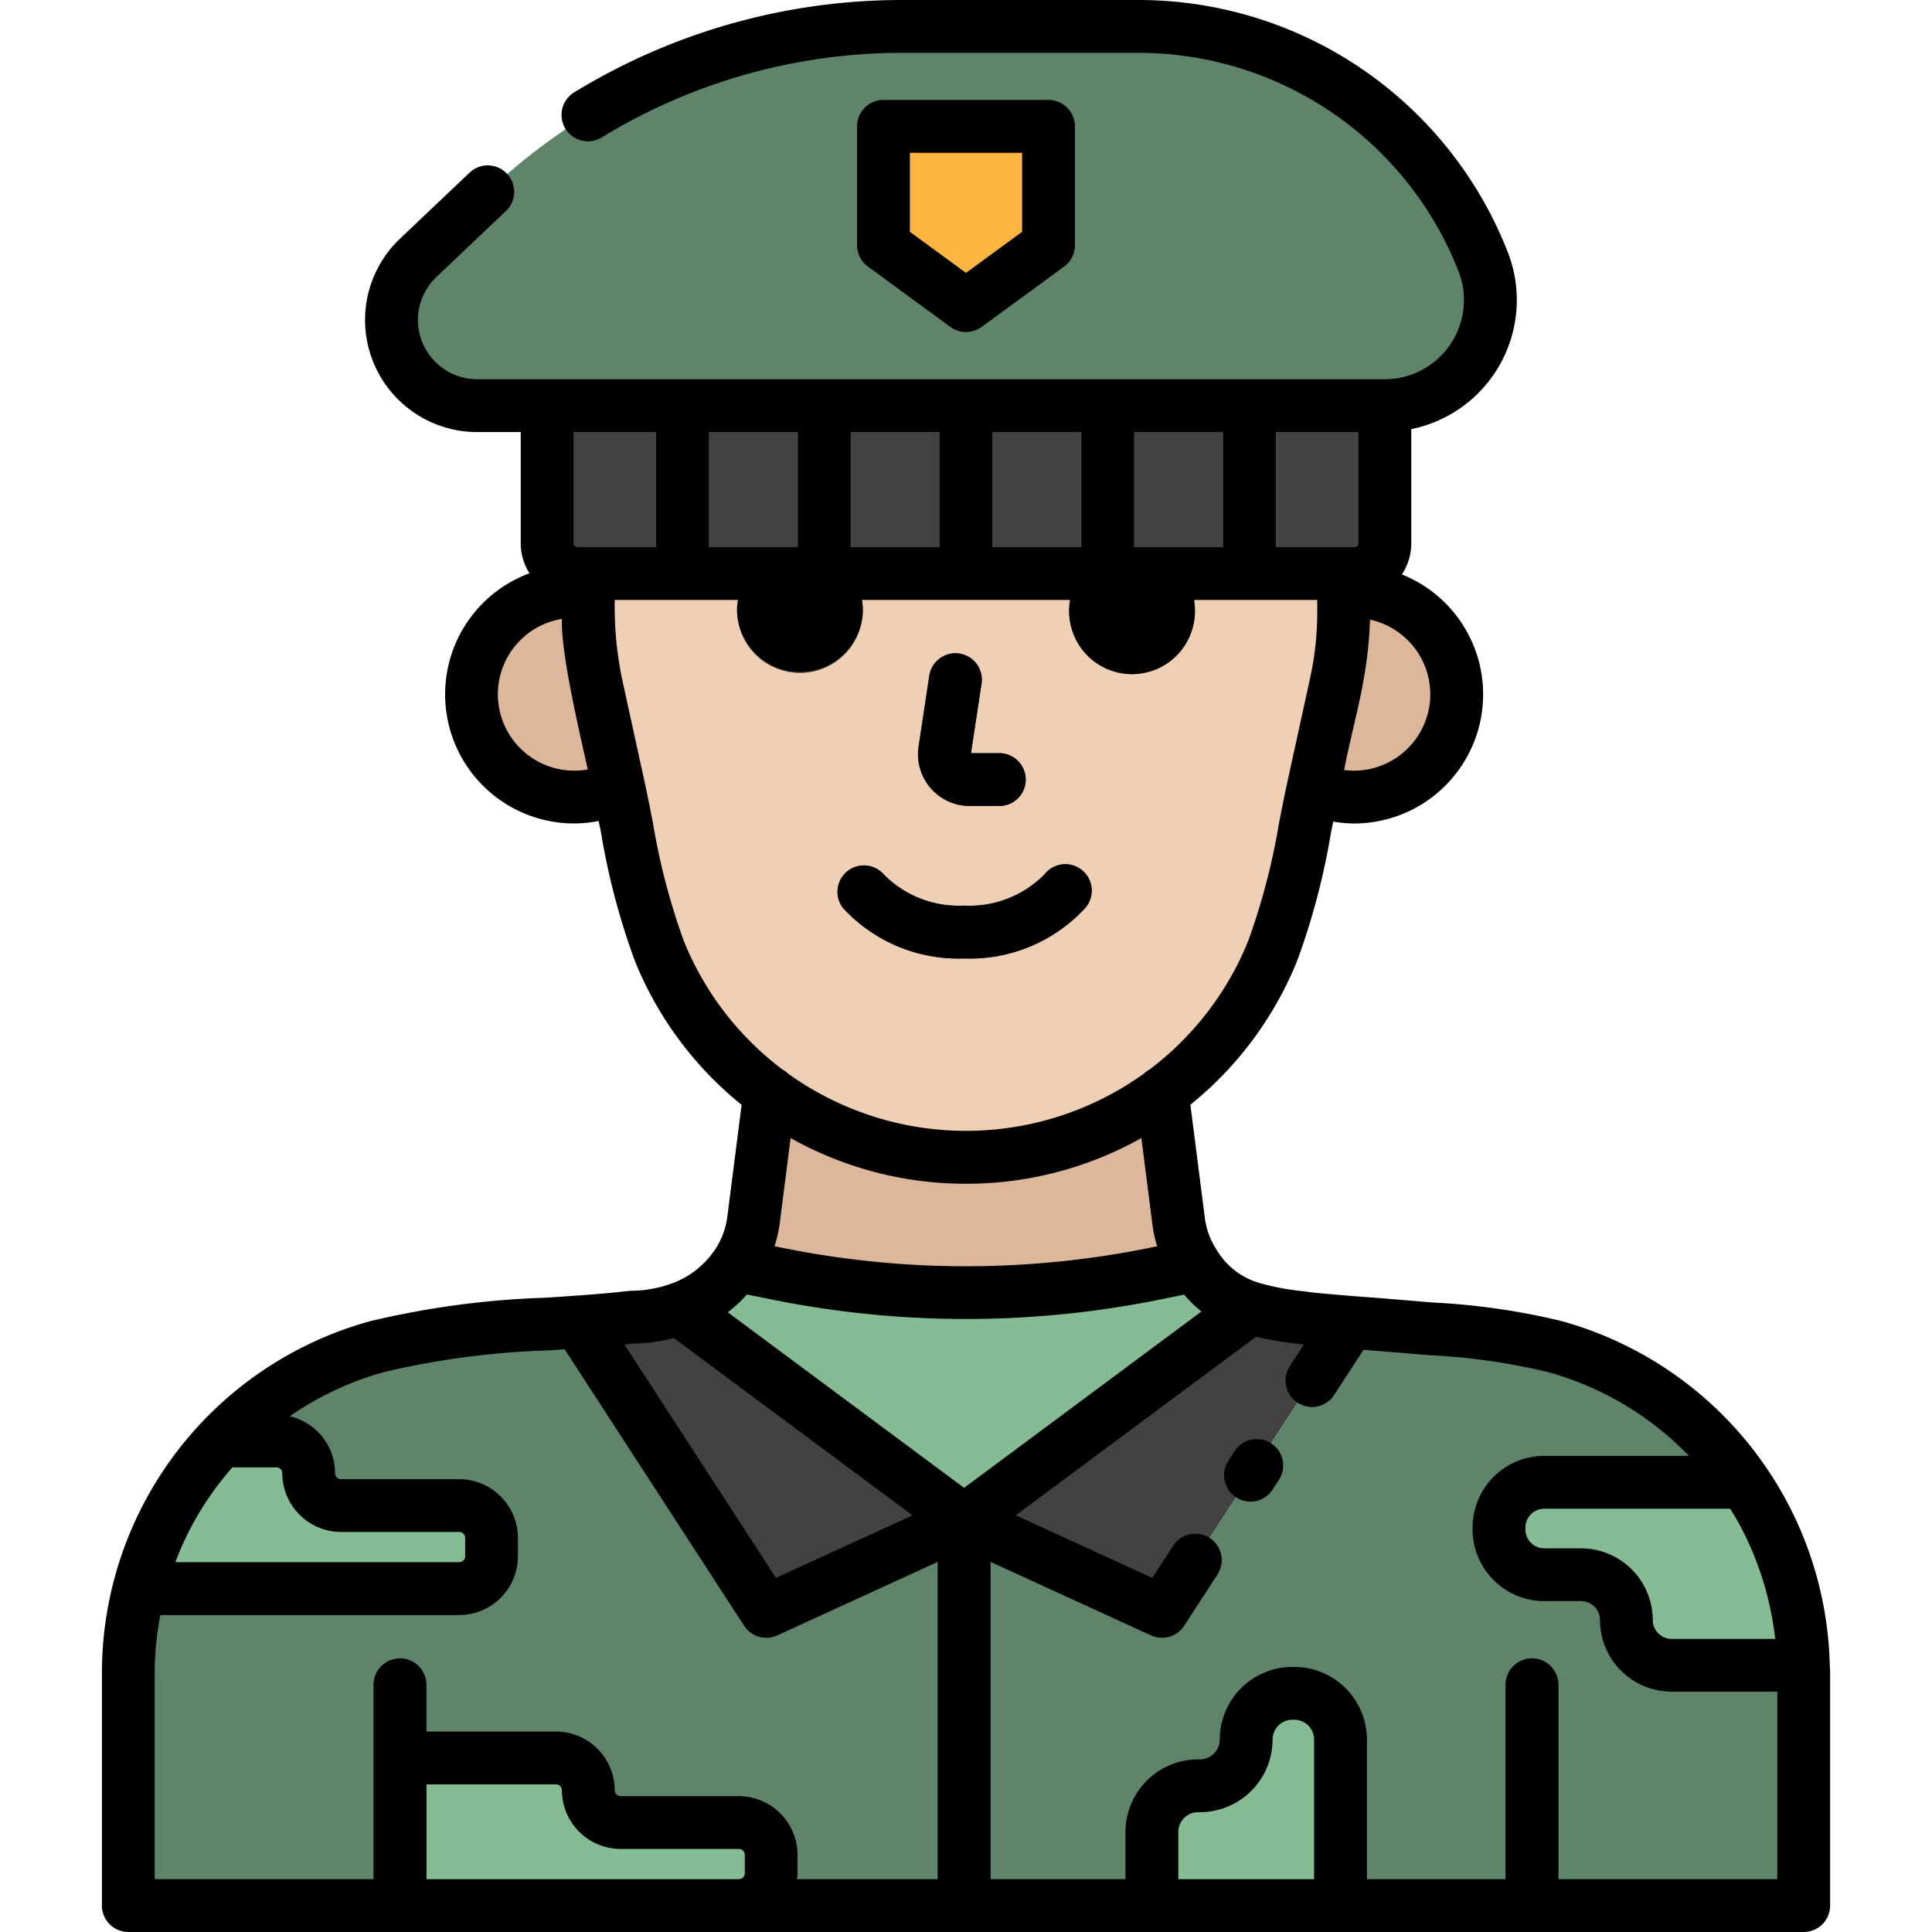 <svg height="512" viewBox="0 0 128 128" width="512" xmlns="http://www.w3.org/2000/svg"><g><g><path d="m38.978 38v2.568a22.226 22.226 0 0 0 .5 4.674l1.509 6.891c.788 3.611 1.317 7.465 2.71 10.9a21.929 21.929 0 0 0 40.606 0c1.393-3.437 1.922-7.291 2.709-10.9l1.51-6.891a22.226 22.226 0 0 0 .5-4.674v-2.568z" fill="#f0d0b4"/><path d="m39.481 45.242a21.9 21.9 0 0 1 -.505-4.677v-1.307a6.9 6.9 0 0 0 -.926-.07 6.81 6.81 0 1 0 2.935 12.947z" fill="#ddb79b"/><g fill="#424242"><path d="m66.207 53.4h-1.958a3.43 3.43 0 0 1 -3.391-3.945l.709-4.687a1.75 1.75 0 1 1 3.461.524l-.7 4.608h1.877a1.75 1.75 0 0 1 0 3.5z"/><g><path d="m53 36.25a4.167 4.167 0 1 0 4.166 4.167 4.172 4.172 0 0 0 -4.166-4.167z"/><path d="m75 36.25a4.167 4.167 0 1 0 4.167 4.167 4.171 4.171 0 0 0 -4.167-4.167z"/></g><path d="m63.875 63.5a10.376 10.376 0 0 1 -8.028-3.346 1.75 1.75 0 0 1 2.7-2.224 6.987 6.987 0 0 0 5.328 2.07 6.987 6.987 0 0 0 5.325-2.069 1.75 1.75 0 1 1 2.7 2.225 10.371 10.371 0 0 1 -8.025 3.344z"/></g><path d="m89.7 39.188a6.058 6.058 0 0 0 -.678.052v1.328a22.226 22.226 0 0 1 -.5 4.674l-1.51 6.891-.021.1a6.732 6.732 0 0 0 2.709.578 6.81 6.81 0 0 0 0-13.619z" fill="#ddb79b"/><path d="m89.431 87.609c-.879-.069-1.76-.138-2.634-.235a22.825 22.825 0 0 1 -3.938-.722l-18.985 14.1 13.109 6.005z" fill="#424242"/><path d="m119.5 110.83v15.42h-111v-15.42a22.417 22.417 0 0 1 16.5-21.61c4.31-1.18 8.84-1.31 13.31-1.64l12.46 19.18 11.35-5.21 1.75-.8 1.75.8 11.36 5.21 12.45-19.15c1.28.1 2.55.19 3.81.3a55.319 55.319 0 0 1 9.76 1.31 22.417 22.417 0 0 1 16.5 21.61z" fill="#5e8569"/><path d="m63.874 100.752-18.891-14.031a9.806 9.806 0 0 1 -3.124.547c-1.175.135-2.359.23-3.546.315l12.452 19.174z" fill="#424242"/><path d="m65.62 100.75v25.5h-3.5v-25.5a1.75 1.75 0 0 1 3.5 0z" fill="#424242"/><path d="m103.25 111.62v14.63h-3.5v-14.63a1.75 1.75 0 0 1 3.5 0z" fill="#424242"/><path d="m26.5 116.467h10.337a2.142 2.142 0 0 1 2.141 2.141 2.14 2.14 0 0 0 2.141 2.141h7.834a2.142 2.142 0 0 1 2.141 2.141v1.219a2.142 2.142 0 0 1 -2.141 2.141h-22.453z" fill="#85bc94"/><path d="m115.585 98.207h-13.273a3 3 0 0 0 -3 3v.125a3 3 0 0 0 3 3h2.438a3 3 0 0 1 3 3 3 3 0 0 0 3 3h8.729a22.288 22.288 0 0 0 -3.894-12.125z" fill="#85bc94"/><path d="m76.676 84.352 2.514-.513c-.111-.173-.222-.347-.325-.54a6.741 6.741 0 0 1 -.769-2.332l-1.096-8.576a21.855 21.855 0 0 1 -26 0l-1.1 8.576a6.811 6.811 0 0 1 -1.13 2.864l2.549.521a63.358 63.358 0 0 0 25.357 0z" fill="#ddb79b"/><path d="m79.19 83.839-2.514.513a63.358 63.358 0 0 1 -25.352 0l-2.549-.521a7.577 7.577 0 0 1 -3.792 2.89l18.891 14.031 18.985-14.1a6.6 6.6 0 0 1 -3.669-2.813z" fill="#85bc94"/><path d="m9.2 105.247h21.227a2.141 2.141 0 0 0 2.141-2.141v-1.219a2.14 2.14 0 0 0 -2.141-2.141h-7.834a2.142 2.142 0 0 1 -2.141-2.141 2.14 2.14 0 0 0 -2.141-2.141h-3.686a22.373 22.373 0 0 0 -5.425 9.783z" fill="#85bc94"/><path d="m76.316 126.25v-4.875a3.063 3.063 0 0 1 3.063-3.062h.121a3.063 3.063 0 0 0 3.062-3.063 3.063 3.063 0 0 1 3.063-3.062h.125a3.062 3.062 0 0 1 3.062 3.062v11z" fill="#85bc94"/><path d="m91.75 26.88v9.12a2.006 2.006 0 0 1 -2 2h-51.5a2.006 2.006 0 0 1 -2-2v-9.12z" fill="#424242"/><path d="m75.337 1.748h-15.566a39.872 39.872 0 0 0 -27.458 10.96l-4.607 4.374a5.677 5.677 0 0 0 -1.769 4.118 5.677 5.677 0 0 0 5.677 5.676h60.125a7 7 0 0 0 6.5-9.59 24.655 24.655 0 0 0 -22.902-15.538z" fill="#5e8569"/><path d="m69.469 16.245-5.469 4.004-5.469-4.004v-7.871h10.938z" fill="#fbb540"/><g fill="#707070"><path d="m43.47 26.88h3.5v11.12h-3.5z"/><path d="m52.86 26.88h3.5v11.12h-3.5z"/><path d="m62.25 26.88h3.5v11.12h-3.5z"/><path d="m71.64 26.88h3.5v11.12h-3.5z"/><path d="m81.03 26.88h3.5v11.12h-3.5z"/></g><path d="m28.25 111.62v14.63h-3.5v-14.63a1.75 1.75 0 0 1 3.5 0z" fill="#424242"/></g><g fill="#000000"><path d="m64.249 53.4h1.958a1.75 1.75 0 0 0 0-3.5h-1.877l.7-4.608a1.75 1.75 0 1 0 -3.461-.524l-.709 4.687a3.43 3.43 0 0 0 3.389 3.945z"/><path d="m63.875 63.5a10.371 10.371 0 0 0 8.025-3.344 1.75 1.75 0 1 0 -2.7-2.225 6.987 6.987 0 0 1 -5.325 2.069 6.987 6.987 0 0 1 -5.326-2.07 1.75 1.75 0 0 0 -2.7 2.224 10.376 10.376 0 0 0 8.026 3.346z"/><path d="m84.219 95.627a1.749 1.749 0 0 0 -2.422.513l-.417.642a1.75 1.75 0 0 0 2.935 1.907l.417-.642a1.75 1.75 0 0 0 -.513-2.42z"/><path d="m121.228 110.3a24.25 24.25 0 0 0 -17.766-22.775 45.855 45.855 0 0 0 -8.5-1.229c-1.284-.1-3.072-.266-5.429-.434-.51-.05-.927-.072-2.492-.223l-.766-.1a16.145 16.145 0 0 1 -2.874-.551 4.836 4.836 0 0 1 -2.739-2.094c-.087-.137-.176-.276-.257-.424a4.948 4.948 0 0 1 -.573-1.725l-.966-7.552a23.633 23.633 0 0 0 7.06-9.5 46.75 46.75 0 0 0 2.257-8.541c.047-.242.1-.478.146-.719a8.3 8.3 0 0 0 1.371.125 8.555 8.555 0 0 0 3.179-16.5 3.723 3.723 0 0 0 .621-2.058v-7.569a8.728 8.728 0 0 0 6.368-11.794 26.275 26.275 0 0 0 -24.531-16.637h-15.566a41.6 41.6 0 0 0 -21.707 6.106 1.75 1.75 0 1 0 1.825 2.986 38.115 38.115 0 0 1 19.882-5.592h15.566a22.793 22.793 0 0 1 21.279 14.432 5.249 5.249 0 0 1 -4.877 7.193h-60.125a3.926 3.926 0 0 1 -2.7-6.774l4.608-4.374a1.75 1.75 0 0 0 -2.411-2.538l-4.611 4.374a7.426 7.426 0 0 0 5.114 12.812h2.886v7.375a3.71 3.71 0 0 0 .58 1.981 8.553 8.553 0 0 0 2.97 16.576 8.42 8.42 0 0 0 1.612-.165c.051.254.105.5.155.759a46.64 46.64 0 0 0 2.259 8.549 23.623 23.623 0 0 0 7.058 9.5l-.963 7.533a5.066 5.066 0 0 1 -.845 2.123 5.861 5.861 0 0 1 -2.926 2.216 8.061 8.061 0 0 1 -2.57.446c-.057 0-.113 0-.169.011-1.212.14-2.434.235-3.471.309-.685.049-1.372.094-2.058.139a57.968 57.968 0 0 0 -11.592 1.551 24.189 24.189 0 0 0 -17.788 23.3v15.422a1.751 1.751 0 0 0 1.748 1.75h111a1.75 1.75 0 0 0 1.75-1.75v-15.417c0-.179-.018-.353-.022-.533zm-5.993-9.318a20.959 20.959 0 0 1 2.376 7.6h-6.861a1.251 1.251 0 0 1 -1.25-1.25 4.756 4.756 0 0 0 -4.75-4.75h-2.438a1.252 1.252 0 0 1 -1.25-1.25v-.125a1.252 1.252 0 0 1 1.25-1.25h12.317c.21.343.416.678.606 1.028zm-67.02-14.04a9.21 9.21 0 0 0 1.27-1.179l1.489.3a64.746 64.746 0 0 0 26.051 0l1.425-.291a8.186 8.186 0 0 0 1.15 1.117l-14.108 10.483-1.618 1.2-9.628-7.151zm46.545-40.942a5.065 5.065 0 0 1 -5.06 5.059 4.884 4.884 0 0 1 -.65-.044c.691-3.509 1.574-5.965 1.718-9.961a5.067 5.067 0 0 1 3.992 4.946zm-4.76-10a.25.25 0 0 1 -.25.25h-5.219v-7.625h5.469zm-14.859.25v-7.625h5.89v7.625zm-18.782 0v-7.625h5.891v7.625zm-3.5 0h-5.89v-7.625h5.89zm12.891-7.625h5.891v7.625h-5.891zm-22.281 0v7.625h-5.22a.251.251 0 0 1 -.249-.25v-7.375zm-5.419 22.432a5.059 5.059 0 0 1 -.82-10.052c-.1 2.119 1.123 7.339 1.711 9.972a5 5 0 0 1 -.891.08zm7.269 11.321a44.049 44.049 0 0 1 -2.068-7.905c-.18-.912-.359-1.82-.554-2.714l-.765-3.492-.742-3.4a23.673 23.673 0 0 1 -.462-5.118h8.172a4.064 4.064 0 0 0 -.068.667 4.167 4.167 0 0 0 8.333 0 4.064 4.064 0 0 0 -.067-.667h13.802a4.168 4.168 0 1 0 8.2 0h8.172v.818a20.433 20.433 0 0 1 -.461 4.3l-1.528 6.98v.011c-.187.861-.361 1.734-.534 2.614a44.148 44.148 0 0 1 -2.066 7.9 20.13 20.13 0 0 1 -6.511 8.478 1.745 1.745 0 0 0 -.375.272 20.21 20.21 0 0 1 -23.593 0 1.719 1.719 0 0 0 -.378-.275 20.1 20.1 0 0 1 -6.507-8.469zm18.681 16.049a23.685 23.685 0 0 0 11.619-3.027l.74 5.788a7.986 7.986 0 0 0 .308 1.381l-.342.07a61.218 61.218 0 0 1 -24.651 0l-.363-.074a8.322 8.322 0 0 0 .33-1.374l.74-5.791a23.68 23.68 0 0 0 11.619 3.027zm-22.022 10.589a11.873 11.873 0 0 0 2.669-.364l4.029 2.992 11.78 8.75-9.046 4.143-10.037-15.456c.201-.021.403-.042.605-.065zm-30.146 13.938a20.219 20.219 0 0 1 3.569-5.74h2.91a.391.391 0 0 1 .391.391 3.9 3.9 0 0 0 3.891 3.891h7.834a.391.391 0 0 1 .391.391v1.218a.392.392 0 0 1 -.391.392h-18.806c.069-.182.137-.364.211-.543zm-1.582 7.879a20.471 20.471 0 0 1 .374-3.833h19.8a3.9 3.9 0 0 0 3.891-3.892v-1.218a3.9 3.9 0 0 0 -3.888-3.89h-7.834a.391.391 0 0 1 -.391-.391 3.891 3.891 0 0 0 -3-3.779 20.543 20.543 0 0 1 6.259-2.93 54.521 54.521 0 0 1 10.9-1.435l1.049-.07 11.89 18.315a1.751 1.751 0 0 0 2.2.638l10.629-4.869v21.021h-9.329a3.892 3.892 0 0 0 .04-.391v-1.219a3.9 3.9 0 0 0 -3.887-3.89h-7.834a.391.391 0 0 1 -.391-.391 3.9 3.9 0 0 0 -3.891-3.891h-8.587v-3.092a1.75 1.75 0 0 0 -3.5 0v12.874h-14.5zm18 13.667v-6.283h8.587a.392.392 0 0 1 .391.391 3.9 3.9 0 0 0 3.891 3.891h7.834a.392.392 0 0 1 .391.391v1.219a.392.392 0 0 1 -.391.391zm49.816 0v-3.125a1.314 1.314 0 0 1 1.313-1.312h.121a4.818 4.818 0 0 0 4.812-4.813 1.314 1.314 0 0 1 1.313-1.312h.125a1.313 1.313 0 0 1 1.312 1.312v9.25zm25.184 0v-12.875a1.75 1.75 0 0 0 -3.5 0v12.875h-9.188v-9.25a4.817 4.817 0 0 0 -4.812-4.812h-.125a4.818 4.818 0 0 0 -4.813 4.812 1.314 1.314 0 0 1 -1.312 1.313h-.121a4.818 4.818 0 0 0 -4.813 4.812v3.125h-8.941v-21.021l10.63 4.869a1.75 1.75 0 0 0 2.2-.637l2.206-3.394a1.75 1.75 0 1 0 -2.935-1.907l-1.383 2.127-9.046-4.143 15.917-11.826a24.222 24.222 0 0 0 2.612.442l.559.074-.929 1.428a1.75 1.75 0 0 0 2.936 1.907l1.94-2.985h.062c.9.069 1.8.139 2.69.216.531.047 1.065.09 1.6.133a42.628 42.628 0 0 1 7.855 1.116 20.582 20.582 0 0 1 9.352 5.553h-9.578a4.756 4.756 0 0 0 -4.75 4.75v.125a4.756 4.756 0 0 0 4.75 4.75h2.438a1.252 1.252 0 0 1 1.25 1.25 4.756 4.756 0 0 0 4.75 4.75h7v12.423z"/><path d="m62.966 21.661a1.753 1.753 0 0 0 2.067 0l5.469-4a1.749 1.749 0 0 0 .717-1.412v-7.876a1.751 1.751 0 0 0 -1.75-1.75h-10.938a1.751 1.751 0 0 0 -1.75 1.75v7.873a1.749 1.749 0 0 0 .717 1.412zm-2.685-11.538h7.438v5.235l-3.719 2.722-3.719-2.722z"/></g></g></svg>
